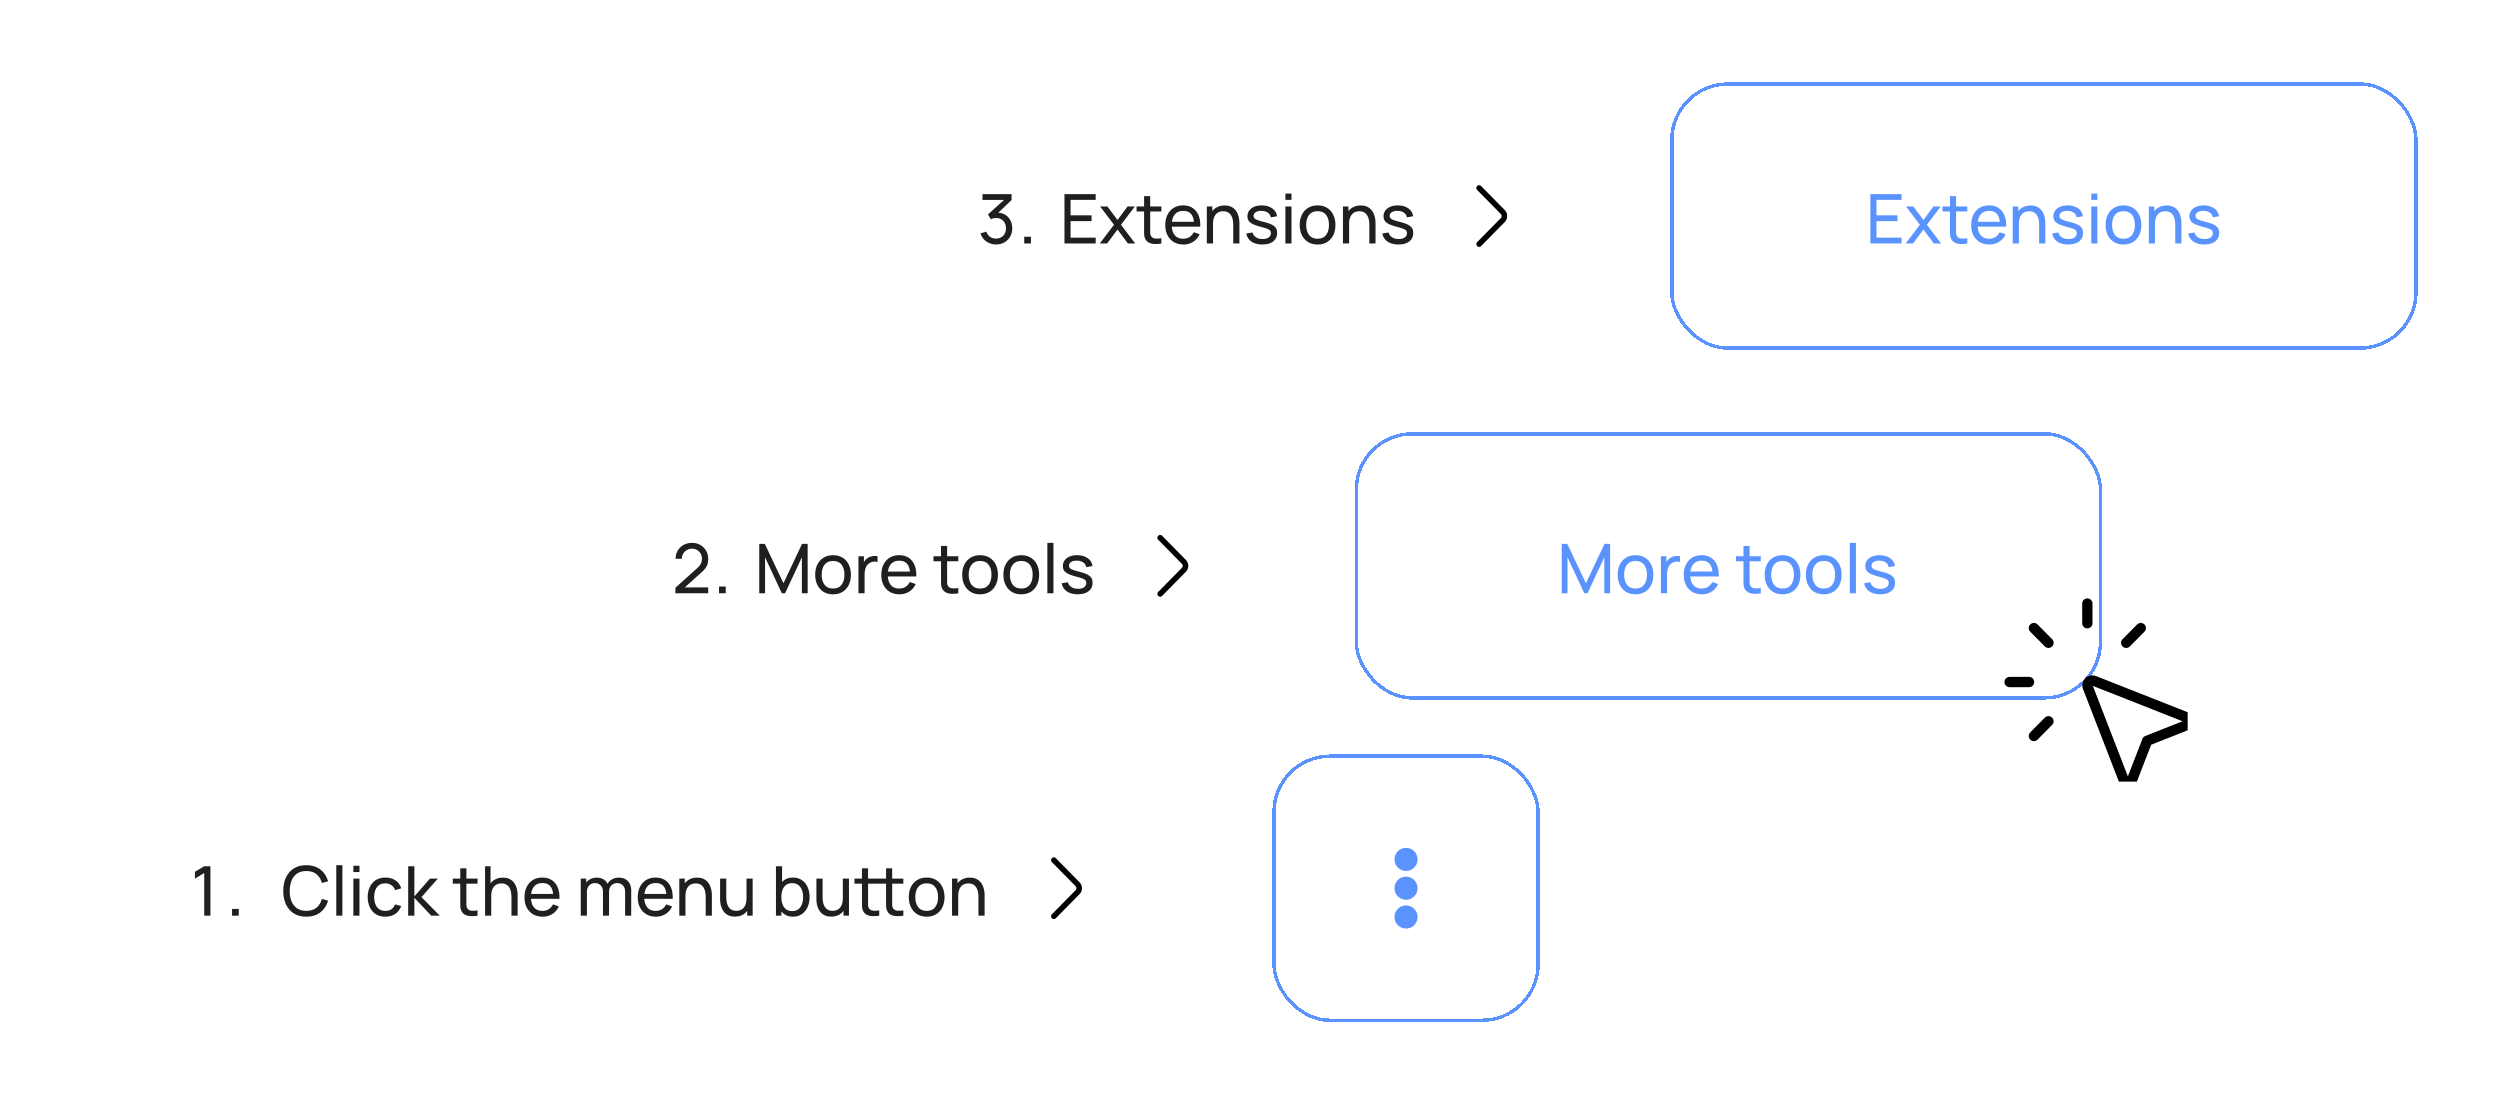 <svg width="729" height="322" fill="none" xmlns="http://www.w3.org/2000/svg"><g filter="url(#a)"><rect x="24" y="216" width="323" height="78" rx="24" fill="#fff" shape-rendering="crispEdges"/><path d="M59.55 263v-12.43l-2.71 1.64v-1.99l2.71-1.62h1.81V263h-1.81Zm8.113 0v-1.96h1.96V263h-1.96Zm21.66.3c-1.432 0-2.65-.317-3.65-.95s-1.762-1.513-2.29-2.64c-.52-1.127-.78-2.43-.78-3.91s.26-2.783.78-3.91c.528-1.127 1.29-2.007 2.29-2.64s2.218-.95 3.65-.95c1.668 0 3.038.423 4.11 1.27 1.08.847 1.824 1.987 2.23 3.42l-1.81.48c-.292-1.073-.816-1.92-1.57-2.54-.752-.62-1.74-.93-2.96-.93-1.072 0-1.966.243-2.68.73-.712.487-1.25 1.167-1.61 2.04-.36.867-.542 1.877-.55 3.03-.006 1.147.17 2.157.53 3.03.36.867.9 1.547 1.62 2.04.72.487 1.618.73 2.69.73 1.22 0 2.208-.31 2.96-.93.754-.627 1.278-1.473 1.57-2.54l1.81.48c-.406 1.427-1.15 2.567-2.23 3.42-1.072.847-2.442 1.27-4.11 1.27Zm8.734-.3v-14.7h1.78V263h-1.78Zm4.981-12.71v-1.84h1.78v1.84h-1.78Zm0 12.71v-10.8h1.78V263h-1.78Zm9.33.3c-1.093 0-2.023-.243-2.79-.73-.76-.493-1.34-1.17-1.74-2.03-.4-.86-.607-1.84-.62-2.94.013-1.127.223-2.117.63-2.97.413-.86 1.003-1.53 1.77-2.01.767-.48 1.69-.72 2.77-.72 1.14 0 2.12.28 2.94.84a4.042 4.042 0 0 1 1.66 2.3l-1.76.53c-.227-.627-.597-1.113-1.11-1.46-.507-.347-1.09-.52-1.75-.52-.74 0-1.35.173-1.83.52-.48.34-.837.813-1.07 1.42-.233.6-.353 1.29-.36 2.07.013 1.2.29 2.17.83 2.91.547.733 1.357 1.1 2.43 1.1.707 0 1.293-.16 1.76-.48.467-.327.82-.797 1.06-1.41l1.8.47c-.373 1.007-.957 1.777-1.75 2.31-.793.533-1.75.8-2.87.8Zm6.651-.3.01-14.4h1.8v8.8l4.53-5.2h2.31l-4.77 5.4 5.33 5.4h-2.49l-4.91-5.2v5.2h-1.81Zm20.239 0a7.968 7.968 0 0 1-1.9.15c-.62-.02-1.173-.143-1.66-.37a2.38 2.38 0 0 1-1.11-1.08 3.204 3.204 0 0 1-.35-1.29 50.83 50.83 0 0 1-.02-1.49v-9.72h1.78v9.64c0 .44.003.817.01 1.13.013.313.083.583.21.81.24.427.62.677 1.14.75.527.073 1.16.053 1.9-.06V263Zm-7.23-9.33v-1.47h7.23v1.47h-7.23Zm17.113 9.33v-5.41c0-.513-.047-1.007-.14-1.48a3.732 3.732 0 0 0-.47-1.27c-.22-.38-.52-.68-.9-.9-.374-.22-.847-.33-1.42-.33-.447 0-.854.077-1.22.23-.36.147-.67.373-.93.68-.26.307-.464.693-.61 1.16-.14.46-.21 1.003-.21 1.63l-1.17-.36c0-1.047.186-1.943.56-2.69.38-.753.91-1.33 1.59-1.73.686-.407 1.493-.61 2.42-.61.7 0 1.296.11 1.79.33.493.22.903.513 1.23.88.326.36.583.767.77 1.22.186.447.316.903.39 1.37.08.46.12.897.12 1.31V263h-1.8Zm-7.7 0v-14.4h1.6v7.95h.2V263h-1.8Zm16.78.3c-1.06 0-1.987-.233-2.78-.7a4.9 4.9 0 0 1-1.84-1.97c-.44-.847-.66-1.833-.66-2.96 0-1.18.216-2.2.65-3.06.433-.867 1.036-1.533 1.81-2 .78-.473 1.693-.71 2.74-.71 1.086 0 2.01.25 2.77.75.766.5 1.34 1.213 1.72 2.14.386.927.553 2.03.5 3.31h-1.8v-.64c-.02-1.327-.29-2.317-.81-2.97-.52-.66-1.294-.99-2.32-.99-1.1 0-1.937.353-2.51 1.06-.574.707-.86 1.72-.86 3.04 0 1.273.286 2.26.86 2.96.573.7 1.39 1.05 2.45 1.05.713 0 1.333-.163 1.86-.49.526-.327.94-.797 1.24-1.41l1.71.59c-.42.953-1.054 1.693-1.9 2.22-.84.52-1.784.78-2.83.78Zm-3.99-5.2v-1.43h7.98v1.43h-7.98Zm28.04 4.9.01-6.91c0-.807-.217-1.437-.65-1.89-.427-.46-.983-.69-1.67-.69-.4 0-.78.093-1.14.28-.36.18-.653.467-.88.86-.227.387-.34.883-.34 1.49l-.94-.38c-.013-.767.143-1.437.47-2.01.333-.58.787-1.03 1.36-1.35.573-.32 1.22-.48 1.94-.48 1.127 0 2.013.343 2.66 1.03.647.68.97 1.597.97 2.75l-.01 7.3h-1.78Zm-12.92 0v-10.8h1.59v2.89h.2V263h-1.79Zm6.47 0 .01-6.84c0-.827-.213-1.473-.64-1.94-.427-.473-.993-.71-1.7-.71-.7 0-1.267.24-1.7.72-.433.48-.65 1.117-.65 1.91l-.94-.56c0-.7.167-1.327.5-1.88a3.54 3.54 0 0 1 1.36-1.3c.573-.32 1.223-.48 1.95-.48.727 0 1.36.153 1.9.46.54.307.957.747 1.25 1.32.293.567.44 1.243.44 2.03l-.01 7.27h-1.77Zm15.427.3c-1.06 0-1.987-.233-2.78-.7a4.9 4.9 0 0 1-1.84-1.97c-.44-.847-.66-1.833-.66-2.96 0-1.18.217-2.2.65-3.06.433-.867 1.037-1.533 1.81-2 .78-.473 1.693-.71 2.74-.71 1.087 0 2.01.25 2.77.75.767.5 1.34 1.213 1.72 2.14.387.927.553 2.03.5 3.31h-1.8v-.64c-.02-1.327-.29-2.317-.81-2.97-.52-.66-1.293-.99-2.32-.99-1.1 0-1.937.353-2.51 1.06-.573.707-.86 1.72-.86 3.04 0 1.273.287 2.26.86 2.96.573.7 1.39 1.05 2.45 1.05.713 0 1.333-.163 1.86-.49.527-.327.94-.797 1.24-1.41l1.71.59c-.42.953-1.053 1.693-1.9 2.22-.84.52-1.783.78-2.83.78Zm-3.99-5.2v-1.43h7.98v1.43h-7.98Zm18.523 4.9v-5.41c0-.513-.046-1.007-.14-1.48a3.69 3.69 0 0 0-.47-1.27c-.22-.38-.52-.68-.9-.9-.373-.22-.846-.33-1.42-.33-.446 0-.853.077-1.22.23-.36.147-.67.373-.93.68-.26.307-.463.693-.61 1.16-.14.46-.21 1.003-.21 1.63l-1.17-.36c0-1.047.187-1.943.56-2.69.38-.753.91-1.33 1.59-1.73.687-.407 1.494-.61 2.42-.61.7 0 1.297.11 1.79.33.494.22.904.513 1.23.88.327.36.584.767.77 1.22.187.447.317.903.39 1.37.08.46.12.897.12 1.31V263h-1.8Zm-7.7 0v-10.8h1.6v2.89h.2V263h-1.8Zm16.2.28c-.693 0-1.29-.11-1.79-.33a3.566 3.566 0 0 1-1.23-.88 4.36 4.36 0 0 1-.77-1.22 6.344 6.344 0 0 1-.4-1.37 8.507 8.507 0 0 1-.11-1.31v-5.97h1.8v5.41c0 .507.047.997.14 1.47.094.473.25.9.47 1.28.227.38.527.68.9.9.38.22.854.33 1.42.33.447 0 .854-.077 1.22-.23.367-.153.68-.38.94-.68.26-.307.46-.693.6-1.16.14-.467.21-1.01.21-1.63l1.17.36c0 1.04-.19 1.937-.57 2.69a4.067 4.067 0 0 1-1.59 1.74c-.68.4-1.483.6-2.41.6Zm3.6-.28v-2.89h-.2v-7.91h1.79V263h-1.59Zm13.354.3c-1.013 0-1.867-.25-2.56-.75-.693-.507-1.22-1.19-1.58-2.05-.353-.867-.53-1.837-.53-2.91 0-1.087.177-2.06.53-2.92.36-.86.887-1.537 1.58-2.03.7-.493 1.557-.74 2.57-.74 1 0 1.86.25 2.58.75.727.493 1.283 1.17 1.67 2.03.387.86.58 1.83.58 2.91s-.193 2.05-.58 2.91c-.387.86-.943 1.543-1.67 2.05-.72.5-1.583.75-2.59.75Zm-4.97-.3v-14.4h1.79v6.45h-.2V263h-1.59Zm4.75-1.33c.713 0 1.303-.18 1.77-.54.467-.36.817-.847 1.05-1.46.233-.62.35-1.313.35-2.08 0-.76-.117-1.447-.35-2.06-.227-.613-.58-1.1-1.06-1.46-.473-.36-1.077-.54-1.81-.54-.7 0-1.28.173-1.74.52-.46.34-.803.817-1.03 1.43-.227.607-.34 1.31-.34 2.11 0 .787.11 1.49.33 2.11.227.613.573 1.097 1.04 1.45.467.347 1.063.52 1.79.52Zm11.352 1.61c-.693 0-1.29-.11-1.79-.33a3.566 3.566 0 0 1-1.23-.88 4.36 4.36 0 0 1-.77-1.22 6.344 6.344 0 0 1-.4-1.37 8.507 8.507 0 0 1-.11-1.31v-5.97h1.8v5.41c0 .507.047.997.14 1.47.094.473.25.9.47 1.28.227.38.527.68.9.9.38.22.854.33 1.42.33.447 0 .854-.077 1.22-.23.367-.153.68-.38.94-.68.26-.307.46-.693.6-1.16.14-.467.21-1.01.21-1.63l1.17.36c0 1.04-.19 1.937-.57 2.69a4.067 4.067 0 0 1-1.59 1.74c-.68.4-1.483.6-2.41.6Zm3.6-.28v-2.89h-.2v-7.91h1.79V263h-1.59Zm10.42 0a7.968 7.968 0 0 1-1.9.15c-.62-.02-1.173-.143-1.66-.37a2.38 2.38 0 0 1-1.11-1.08 3.204 3.204 0 0 1-.35-1.29 50.83 50.83 0 0 1-.02-1.49v-9.72h1.78v9.64c0 .44.003.817.01 1.13.013.313.083.583.21.81.24.427.62.677 1.14.75.527.073 1.16.053 1.9-.06V263Zm-7.23-9.33v-1.47h7.23v1.47h-7.23Zm14.26 9.33a7.968 7.968 0 0 1-1.9.15c-.62-.02-1.173-.143-1.66-.37a2.38 2.38 0 0 1-1.11-1.08 3.204 3.204 0 0 1-.35-1.29 50.83 50.83 0 0 1-.02-1.49v-9.72h1.78v9.64c0 .44.003.817.01 1.13.013.313.083.583.21.81.24.427.62.677 1.14.75.527.073 1.16.053 1.9-.06V263Zm-7.23-9.33v-1.47h7.23v1.47h-7.23Zm14.024 9.63c-1.073 0-2-.243-2.78-.73a4.842 4.842 0 0 1-1.79-2.02c-.42-.86-.63-1.847-.63-2.96 0-1.133.213-2.127.64-2.98.427-.853 1.03-1.517 1.81-1.99.78-.48 1.697-.72 2.75-.72 1.08 0 2.01.243 2.79.73.78.48 1.377 1.15 1.79 2.01.42.853.63 1.837.63 2.95 0 1.127-.21 2.12-.63 2.98a4.832 4.832 0 0 1-1.8 2.01c-.78.48-1.707.72-2.78.72Zm0-1.69c1.12 0 1.953-.373 2.5-1.12.547-.747.82-1.713.82-2.9 0-1.22-.277-2.19-.83-2.91-.553-.727-1.383-1.09-2.49-1.09-.753 0-1.373.17-1.86.51-.487.34-.85.81-1.09 1.41-.24.6-.36 1.293-.36 2.08 0 1.213.28 2.187.84 2.92.56.733 1.383 1.1 2.47 1.1Zm15.102 1.39v-5.41c0-.513-.047-1.007-.14-1.48a3.732 3.732 0 0 0-.47-1.27c-.22-.38-.52-.68-.9-.9-.374-.22-.847-.33-1.42-.33-.447 0-.854.077-1.22.23-.36.147-.67.373-.93.68-.26.307-.464.693-.61 1.16-.14.46-.21 1.003-.21 1.63l-1.17-.36c0-1.047.186-1.943.56-2.69.38-.753.91-1.33 1.59-1.73.686-.407 1.493-.61 2.42-.61.7 0 1.296.11 1.79.33.493.22.903.513 1.23.88.326.36.583.767.77 1.22.186.447.316.903.39 1.37.08.46.12.897.12 1.31V263h-1.8Zm-7.7 0v-10.8h1.6v2.89h.2V263h-1.8Z" fill="#1F1F1F"/><path d="m306.736 247.396 6.916 7.028a.817.817 0 0 1 0 1.152l-6.915 7.027a.826.826 0 0 0 .26 1.334.783.783 0 0 0 .618 0 .8.8 0 0 0 .261-.177l6.915-7.026a2.478 2.478 0 0 0 0-3.468l-6.915-7.026a.802.802 0 0 0-.88-.178.823.823 0 0 0-.26 1.334Z" fill="#000"/></g><g filter="url(#b)"><rect x="371" y="216" width="78" height="78" rx="16.8" fill="#fff" shape-rendering="crispEdges"/><rect x="371.5" y="216.5" width="77" height="77" rx="16.3" stroke="#5A93FE" shape-rendering="crispEdges"/><path d="M410 266.76a3.36 3.36 0 1 0 0-6.72 3.36 3.36 0 0 0 0 6.72ZM410 258.36a3.36 3.36 0 1 0 0-6.72 3.36 3.36 0 0 0 0 6.72ZM410 249.96a3.36 3.36 0 1 0 0-6.72 3.36 3.36 0 0 0 0 6.72Z" fill="#5A93FE"/></g><g filter="url(#c)"><rect x="166" y="122" width="212" height="78" rx="24" fill="#fff" shape-rendering="crispEdges"/><path d="m196.94 168.99.01-1.6 6.39-5.75c.534-.48.89-.933 1.07-1.36.187-.433.28-.877.28-1.33 0-.553-.126-1.053-.38-1.5a2.83 2.83 0 0 0-1.04-1.06 2.818 2.818 0 0 0-1.48-.39c-.573 0-1.083.137-1.53.41a2.97 2.97 0 0 0-1.06 1.07 2.844 2.844 0 0 0-.37 1.46h-1.82c0-.907.21-1.707.63-2.4.42-.7.99-1.247 1.71-1.64.727-.4 1.55-.6 2.47-.6.894 0 1.694.207 2.4.62a4.455 4.455 0 0 1 1.67 1.67c.414.7.62 1.493.62 2.38 0 .627-.08 1.17-.24 1.63a3.93 3.93 0 0 1-.72 1.28c-.326.387-.736.8-1.23 1.24l-5.31 4.77-.23-.6h7.73v1.7h-9.57Zm12.723.01v-1.96h1.96V169h-1.96Zm11.737 0v-14.4h1.62l5.44 11.47 5.41-11.47h1.64v14.39h-1.69v-10.48L228.93 169h-.95l-4.89-10.49V169h-1.69Zm21.514.3c-1.073 0-2-.243-2.78-.73a4.842 4.842 0 0 1-1.79-2.02c-.42-.86-.63-1.847-.63-2.96 0-1.133.213-2.127.64-2.98.427-.853 1.03-1.517 1.81-1.99.78-.48 1.697-.72 2.75-.72 1.08 0 2.01.243 2.79.73.78.48 1.377 1.15 1.79 2.01.42.853.63 1.837.63 2.95 0 1.127-.21 2.12-.63 2.98a4.832 4.832 0 0 1-1.8 2.01c-.78.48-1.707.72-2.78.72Zm0-1.69c1.12 0 1.953-.373 2.5-1.12.547-.747.82-1.713.82-2.9 0-1.22-.277-2.19-.83-2.91-.553-.727-1.383-1.09-2.49-1.09-.753 0-1.373.17-1.86.51-.487.34-.85.81-1.09 1.41-.24.6-.36 1.293-.36 2.08 0 1.213.28 2.187.84 2.92.56.733 1.383 1.1 2.47 1.1Zm7.412 1.39v-10.8h1.59v2.61l-.26-.34c.126-.333.29-.64.49-.92.206-.28.436-.51.69-.69.28-.227.596-.4.95-.52a4.02 4.02 0 0 1 1.08-.21 3.47 3.47 0 0 1 1.03.07v1.67a3.37 3.37 0 0 0-1.23-.08 2.5 2.5 0 0 0-1.24.49 2.67 2.67 0 0 0-.81.9 3.887 3.887 0 0 0-.39 1.15c-.074.407-.11.823-.11 1.25V169h-1.79Zm11.945.3c-1.06 0-1.986-.233-2.78-.7a4.906 4.906 0 0 1-1.84-1.97c-.44-.847-.66-1.833-.66-2.96 0-1.18.217-2.2.65-3.06.434-.867 1.037-1.533 1.81-2 .78-.473 1.694-.71 2.74-.71 1.087 0 2.01.25 2.77.75.767.5 1.34 1.213 1.72 2.14.387.927.554 2.03.5 3.31h-1.8v-.64c-.02-1.327-.29-2.317-.81-2.97-.52-.66-1.293-.99-2.32-.99-1.1 0-1.936.353-2.51 1.06-.573.707-.86 1.72-.86 3.04 0 1.273.287 2.26.86 2.96.574.7 1.39 1.05 2.45 1.05.714 0 1.334-.163 1.86-.49.527-.327.94-.797 1.24-1.41l1.71.59c-.42.953-1.053 1.693-1.9 2.22-.84.52-1.783.78-2.83.78Zm-3.99-5.2v-1.43h7.98v1.43h-7.98Zm21.161 4.9a7.972 7.972 0 0 1-1.9.15c-.62-.02-1.174-.143-1.66-.37a2.38 2.38 0 0 1-1.11-1.08 3.188 3.188 0 0 1-.35-1.29c-.014-.44-.02-.937-.02-1.49v-9.72h1.78v9.64c0 .44.003.817.01 1.13.013.313.083.583.21.81.24.427.62.677 1.14.75.526.073 1.16.053 1.9-.06V169Zm-7.23-9.33v-1.47h7.23v1.47h-7.23Zm13.573 9.63c-1.073 0-2-.243-2.78-.73a4.842 4.842 0 0 1-1.79-2.02c-.42-.86-.63-1.847-.63-2.96 0-1.133.213-2.127.64-2.98.427-.853 1.03-1.517 1.81-1.99.78-.48 1.697-.72 2.75-.72 1.08 0 2.01.243 2.79.73.78.48 1.377 1.15 1.79 2.01.42.853.63 1.837.63 2.95 0 1.127-.21 2.12-.63 2.98a4.832 4.832 0 0 1-1.8 2.01c-.78.48-1.707.72-2.78.72Zm0-1.69c1.12 0 1.953-.373 2.5-1.12.547-.747.82-1.713.82-2.9 0-1.22-.277-2.19-.83-2.91-.553-.727-1.383-1.09-2.49-1.09-.753 0-1.373.17-1.86.51-.487.34-.85.81-1.09 1.41-.24.6-.36 1.293-.36 2.08 0 1.213.28 2.187.84 2.92.56.733 1.383 1.1 2.47 1.1Zm12.012 1.69c-1.073 0-2-.243-2.78-.73a4.842 4.842 0 0 1-1.79-2.02c-.42-.86-.63-1.847-.63-2.96 0-1.133.213-2.127.64-2.98.427-.853 1.03-1.517 1.81-1.99.78-.48 1.697-.72 2.75-.72 1.08 0 2.01.243 2.79.73.78.48 1.377 1.15 1.79 2.01.42.853.63 1.837.63 2.95 0 1.127-.21 2.12-.63 2.98a4.832 4.832 0 0 1-1.8 2.01c-.78.48-1.707.72-2.78.72Zm0-1.69c1.12 0 1.953-.373 2.5-1.12.547-.747.82-1.713.82-2.9 0-1.22-.277-2.19-.83-2.91-.553-.727-1.383-1.09-2.49-1.09-.753 0-1.373.17-1.86.51-.487.34-.85.81-1.09 1.41-.24.6-.36 1.293-.36 2.08 0 1.213.28 2.187.84 2.92.56.733 1.383 1.1 2.47 1.1Zm7.612 1.39v-14.7h1.78V169h-1.78Zm8.86.29c-1.287 0-2.343-.28-3.17-.84-.82-.567-1.323-1.357-1.51-2.37l1.82-.29c.147.587.483 1.053 1.01 1.4.527.34 1.18.51 1.96.51.74 0 1.32-.153 1.74-.46.42-.307.63-.723.63-1.25 0-.307-.07-.553-.21-.74-.14-.193-.43-.373-.87-.54-.433-.167-1.09-.367-1.97-.6-.953-.253-1.703-.517-2.25-.79-.547-.273-.937-.59-1.17-.95-.233-.36-.35-.797-.35-1.31 0-.633.173-1.187.52-1.66.347-.48.83-.85 1.45-1.11.627-.26 1.353-.39 2.18-.39.82 0 1.553.13 2.2.39.647.26 1.167.63 1.56 1.11.4.473.637 1.027.71 1.66l-1.82.33a1.965 1.965 0 0 0-.84-1.37c-.467-.333-1.07-.51-1.81-.53-.7-.027-1.27.097-1.71.37-.433.273-.65.643-.65 1.11 0 .26.08.483.24.67.167.187.47.363.91.53.447.167 1.093.357 1.94.57.953.24 1.703.503 2.25.79.553.28.947.613 1.18 1 .233.38.35.85.35 1.41 0 1.04-.383 1.86-1.15 2.46-.767.593-1.823.89-3.17.89Z" fill="#1F1F1F"/><path d="m337.736 153.396 6.916 7.028a.817.817 0 0 1 0 1.152l-6.915 7.027a.826.826 0 0 0 .26 1.334.783.783 0 0 0 .618 0 .8.8 0 0 0 .261-.177l6.915-7.026a2.478 2.478 0 0 0 0-3.468l-6.915-7.026a.802.802 0 0 0-.88-.178.823.823 0 0 0-.26 1.334Z" fill="#000"/></g><g filter="url(#d)"><rect x="395" y="122" width="218" height="78" rx="16.8" fill="#fff" shape-rendering="crispEdges"/><rect x="395.5" y="122.5" width="217" height="77" rx="16.3" stroke="#5A93FE" shape-rendering="crispEdges"/><path d="M455.4 169v-14.4h1.62l5.44 11.47 5.41-11.47h1.64v14.39h-1.69v-10.48L462.93 169h-.95l-4.89-10.49V169h-1.69Zm21.514.3c-1.073 0-2-.243-2.78-.73a4.842 4.842 0 0 1-1.79-2.02c-.42-.86-.63-1.847-.63-2.96 0-1.133.213-2.127.64-2.98.427-.853 1.03-1.517 1.81-1.99.78-.48 1.697-.72 2.75-.72 1.08 0 2.01.243 2.79.73.78.48 1.377 1.15 1.79 2.01.42.853.63 1.837.63 2.95 0 1.127-.21 2.12-.63 2.98a4.832 4.832 0 0 1-1.8 2.01c-.78.48-1.707.72-2.78.72Zm0-1.69c1.12 0 1.953-.373 2.5-1.12.547-.747.82-1.713.82-2.9 0-1.22-.277-2.19-.83-2.91-.553-.727-1.383-1.09-2.49-1.09-.753 0-1.373.17-1.86.51-.487.34-.85.81-1.09 1.41-.24.6-.36 1.293-.36 2.08 0 1.213.28 2.187.84 2.92.56.733 1.383 1.1 2.47 1.1Zm7.412 1.39v-10.8h1.59v2.61l-.26-.34c.126-.333.29-.64.49-.92.206-.28.436-.51.69-.69.28-.227.596-.4.95-.52a4.02 4.02 0 0 1 1.08-.21 3.47 3.47 0 0 1 1.03.07v1.67a3.37 3.37 0 0 0-1.23-.08 2.5 2.5 0 0 0-1.24.49 2.67 2.67 0 0 0-.81.9 3.887 3.887 0 0 0-.39 1.15c-.074.407-.11.823-.11 1.25V169h-1.79Zm11.945.3c-1.06 0-1.986-.233-2.78-.7a4.906 4.906 0 0 1-1.84-1.97c-.44-.847-.66-1.833-.66-2.96 0-1.18.217-2.2.65-3.06.434-.867 1.037-1.533 1.81-2 .78-.473 1.694-.71 2.74-.71 1.087 0 2.01.25 2.77.75.767.5 1.34 1.213 1.72 2.14.387.927.554 2.03.5 3.31h-1.8v-.64c-.02-1.327-.29-2.317-.81-2.97-.52-.66-1.293-.99-2.32-.99-1.1 0-1.936.353-2.51 1.06-.573.707-.86 1.72-.86 3.04 0 1.273.287 2.26.86 2.96.574.7 1.39 1.05 2.45 1.05.714 0 1.334-.163 1.86-.49.527-.327.94-.797 1.24-1.41l1.71.59c-.42.953-1.053 1.693-1.9 2.22-.84.52-1.783.78-2.83.78Zm-3.99-5.2v-1.43h7.98v1.43h-7.98Zm21.161 4.9a7.972 7.972 0 0 1-1.9.15c-.62-.02-1.174-.143-1.66-.37a2.38 2.38 0 0 1-1.11-1.08 3.188 3.188 0 0 1-.35-1.29c-.014-.44-.02-.937-.02-1.49v-9.72h1.78v9.64c0 .44.003.817.01 1.13.013.313.083.583.21.81.24.427.62.677 1.14.75.526.073 1.16.053 1.9-.06V169Zm-7.23-9.33v-1.47h7.23v1.47h-7.23Zm13.573 9.63c-1.073 0-2-.243-2.78-.73a4.842 4.842 0 0 1-1.79-2.02c-.42-.86-.63-1.847-.63-2.96 0-1.133.213-2.127.64-2.98.427-.853 1.03-1.517 1.81-1.99.78-.48 1.697-.72 2.75-.72 1.08 0 2.01.243 2.79.73.78.48 1.377 1.15 1.79 2.01.42.853.63 1.837.63 2.95 0 1.127-.21 2.12-.63 2.98a4.832 4.832 0 0 1-1.8 2.01c-.78.48-1.707.72-2.78.72Zm0-1.69c1.12 0 1.953-.373 2.5-1.12.547-.747.82-1.713.82-2.9 0-1.22-.277-2.19-.83-2.91-.553-.727-1.383-1.09-2.49-1.09-.753 0-1.373.17-1.86.51-.487.34-.85.81-1.09 1.41-.24.6-.36 1.293-.36 2.08 0 1.213.28 2.187.84 2.92.56.733 1.383 1.1 2.47 1.1Zm12.012 1.69c-1.073 0-2-.243-2.78-.73a4.842 4.842 0 0 1-1.79-2.02c-.42-.86-.63-1.847-.63-2.96 0-1.133.213-2.127.64-2.98.427-.853 1.03-1.517 1.81-1.99.78-.48 1.697-.72 2.75-.72 1.08 0 2.01.243 2.79.73.78.48 1.377 1.15 1.79 2.01.42.853.63 1.837.63 2.95 0 1.127-.21 2.12-.63 2.98a4.832 4.832 0 0 1-1.8 2.01c-.78.48-1.707.72-2.78.72Zm0-1.69c1.12 0 1.953-.373 2.5-1.12.547-.747.82-1.713.82-2.9 0-1.22-.277-2.19-.83-2.91-.553-.727-1.383-1.09-2.49-1.09-.753 0-1.373.17-1.86.51-.487.34-.85.81-1.09 1.41-.24.6-.36 1.293-.36 2.08 0 1.213.28 2.187.84 2.92.56.733 1.383 1.1 2.47 1.1Zm7.612 1.39v-14.7h1.78V169h-1.78Zm8.86.29c-1.287 0-2.343-.28-3.17-.84-.82-.567-1.323-1.357-1.51-2.37l1.82-.29c.147.587.483 1.053 1.01 1.4.527.34 1.18.51 1.96.51.74 0 1.32-.153 1.74-.46.42-.307.63-.723.63-1.25 0-.307-.07-.553-.21-.74-.14-.193-.43-.373-.87-.54-.433-.167-1.09-.367-1.97-.6-.953-.253-1.703-.517-2.25-.79-.547-.273-.937-.59-1.17-.95-.233-.36-.35-.797-.35-1.31 0-.633.173-1.187.52-1.66.347-.48.83-.85 1.45-1.11.627-.26 1.353-.39 2.18-.39.82 0 1.553.13 2.2.39.647.26 1.167.63 1.56 1.11.4.473.637 1.027.71 1.66l-1.82.33a1.965 1.965 0 0 0-.84-1.37c-.467-.333-1.07-.51-1.81-.53-.7-.027-1.27.097-1.71.37-.433.273-.65.643-.65 1.11 0 .26.08.483.24.67.167.187.47.363.91.53.447.167 1.093.357 1.94.57.953.24 1.703.503 2.25.79.553.28.947.613 1.18 1 .233.38.35.85.35 1.41 0 1.04-.383 1.86-1.15 2.46-.767.593-1.823.89-3.17.89Z" fill="#5A93FE"/></g><g filter="url(#e)"><rect x="255" y="20" width="216" height="78" rx="24" fill="#fff" shape-rendering="crispEdges"/><path d="M290.47 67.28a5.05 5.05 0 0 1-1.99-.39 4.72 4.72 0 0 1-1.59-1.12 4.555 4.555 0 0 1-.97-1.73l1.71-.49c.22.667.587 1.173 1.1 1.52.514.347 1.09.517 1.73.51.587-.013 1.094-.147 1.52-.4.434-.26.767-.613 1-1.06.24-.447.36-.963.36-1.55 0-.893-.266-1.617-.8-2.17-.533-.56-1.233-.84-2.1-.84a3.32 3.32 0 0 0-1.49.38l-.86-1.41 5.34-4.83.23.6h-7.17v-1.7h8.49v1.71l-4.55 4.36-.02-.63c.954-.067 1.787.09 2.5.47.714.38 1.267.923 1.66 1.63.4.707.6 1.517.6 2.43 0 .92-.206 1.733-.62 2.44a4.532 4.532 0 0 1-1.68 1.67c-.706.4-1.506.6-2.4.6Zm8.193-.28v-1.96h1.96V67h-1.96Zm11.737 0V52.6h9.1v1.69h-7.32v4.51h6.12v1.69h-6.12v4.82h7.32V67h-9.1Zm10.304 0 4.13-5.46-4.04-5.34h2.12l2.96 3.96 2.93-3.96h2.12l-4.04 5.34 4.14 5.46h-2.13l-3.02-4.08-3.04 4.08h-2.13Zm17.953 0a8.003 8.003 0 0 1-1.9.15c-.62-.02-1.174-.143-1.66-.37a2.383 2.383 0 0 1-1.11-1.08 3.185 3.185 0 0 1-.35-1.29c-.014-.44-.02-.937-.02-1.49V53.2h1.78v9.64c0 .44.003.817.01 1.13.013.313.083.583.21.81.24.427.62.677 1.14.75.526.073 1.16.053 1.9-.06V67Zm-7.23-9.33V56.2h7.23v1.47h-7.23Zm13.653 9.63c-1.06 0-1.987-.233-2.78-.7a4.901 4.901 0 0 1-1.84-1.97c-.44-.847-.66-1.833-.66-2.96 0-1.18.217-2.2.65-3.06.433-.867 1.037-1.533 1.81-2 .78-.473 1.693-.71 2.74-.71 1.087 0 2.01.25 2.77.75.767.5 1.34 1.213 1.72 2.14.387.927.553 2.03.5 3.31h-1.8v-.64c-.02-1.327-.29-2.317-.81-2.97-.52-.66-1.293-.99-2.32-.99-1.1 0-1.937.353-2.51 1.06-.573.707-.86 1.72-.86 3.04 0 1.273.287 2.26.86 2.96.573.7 1.39 1.05 2.45 1.05.713 0 1.333-.163 1.86-.49.527-.327.94-.797 1.24-1.41l1.71.59c-.42.953-1.053 1.693-1.9 2.22-.84.52-1.783.78-2.83.78Zm-3.99-5.2v-1.43h7.98v1.43h-7.98Zm18.523 4.9v-5.41c0-.513-.046-1.007-.14-1.48a3.69 3.69 0 0 0-.47-1.27c-.22-.38-.52-.68-.9-.9-.373-.22-.846-.33-1.42-.33-.446 0-.853.077-1.22.23-.36.147-.67.373-.93.68-.26.307-.463.693-.61 1.16-.14.46-.21 1.003-.21 1.63l-1.17-.36c0-1.047.187-1.943.56-2.69.38-.753.91-1.33 1.59-1.73.687-.407 1.494-.61 2.42-.61.7 0 1.297.11 1.79.33.494.22.904.513 1.23.88.327.36.584.767.77 1.22.187.447.317.903.39 1.37.08.46.12.897.12 1.31V67h-1.8Zm-7.7 0V56.2h1.6v2.89h.2V67h-1.8Zm16.18.29c-1.286 0-2.343-.28-3.17-.84-.82-.567-1.323-1.357-1.51-2.37l1.82-.29c.147.587.484 1.053 1.01 1.4.527.34 1.18.51 1.96.51.74 0 1.32-.153 1.74-.46.42-.307.63-.723.63-1.25 0-.307-.07-.553-.21-.74-.14-.193-.43-.373-.87-.54-.433-.167-1.09-.367-1.97-.6-.953-.253-1.703-.517-2.25-.79-.546-.273-.936-.59-1.17-.95-.233-.36-.35-.797-.35-1.31 0-.633.174-1.187.52-1.66.347-.48.83-.85 1.45-1.11.627-.26 1.354-.39 2.18-.39.82 0 1.554.13 2.2.39.647.26 1.167.63 1.56 1.11.4.473.637 1.027.71 1.66l-1.82.33a1.959 1.959 0 0 0-.84-1.37c-.466-.333-1.07-.51-1.81-.53-.7-.027-1.27.097-1.71.37-.433.273-.65.643-.65 1.11 0 .26.08.483.24.67.167.187.47.363.91.53.447.167 1.094.357 1.94.57.954.24 1.704.503 2.25.79.554.28.947.613 1.18 1 .234.38.35.85.35 1.41 0 1.04-.383 1.86-1.15 2.46-.766.593-1.823.89-3.17.89Zm6.726-13v-1.84h1.78v1.84h-1.78Zm0 12.71V56.2h1.78V67h-1.78Zm9.38.3c-1.073 0-2-.243-2.78-.73a4.84 4.84 0 0 1-1.79-2.02c-.42-.86-.63-1.847-.63-2.96 0-1.133.214-2.127.64-2.98.427-.853 1.03-1.517 1.81-1.99.78-.48 1.697-.72 2.75-.72 1.08 0 2.01.243 2.79.73.78.48 1.377 1.15 1.79 2.01.42.853.63 1.837.63 2.95 0 1.127-.21 2.12-.63 2.98a4.828 4.828 0 0 1-1.8 2.01c-.78.48-1.706.72-2.78.72Zm0-1.69c1.12 0 1.954-.373 2.5-1.12.547-.747.82-1.713.82-2.9 0-1.22-.276-2.19-.83-2.91-.553-.727-1.383-1.09-2.49-1.09-.753 0-1.373.17-1.86.51-.486.34-.85.81-1.09 1.41-.24.6-.36 1.293-.36 2.08 0 1.213.28 2.187.84 2.92.56.733 1.384 1.1 2.47 1.1ZM399.301 67v-5.41c0-.513-.047-1.007-.14-1.48a3.711 3.711 0 0 0-.47-1.27c-.22-.38-.52-.68-.9-.9-.373-.22-.847-.33-1.42-.33-.447 0-.853.077-1.22.23-.36.147-.67.373-.93.68-.26.307-.463.693-.61 1.16-.14.46-.21 1.003-.21 1.63l-1.17-.36c0-1.047.187-1.943.56-2.69.38-.753.91-1.33 1.59-1.73.687-.407 1.493-.61 2.42-.61.7 0 1.297.11 1.79.33.493.22.903.513 1.23.88.327.36.583.767.77 1.22.187.447.317.903.39 1.37.08.46.12.897.12 1.31V67h-1.8Zm-7.7 0V56.2h1.6v2.89h.2V67h-1.8Zm16.18.29c-1.287 0-2.344-.28-3.17-.84-.82-.567-1.324-1.357-1.51-2.37l1.82-.29c.146.587.483 1.053 1.01 1.4.526.34 1.18.51 1.96.51.74 0 1.32-.153 1.74-.46.42-.307.63-.723.63-1.25 0-.307-.07-.553-.21-.74-.14-.193-.43-.373-.87-.54-.434-.167-1.09-.367-1.97-.6-.954-.253-1.704-.517-2.25-.79-.547-.273-.937-.59-1.17-.95-.234-.36-.35-.797-.35-1.31 0-.633.173-1.187.52-1.66.346-.48.83-.85 1.45-1.11.626-.26 1.353-.39 2.18-.39.82 0 1.553.13 2.2.39.646.26 1.166.63 1.56 1.11.4.473.636 1.027.71 1.66l-1.82.33a1.965 1.965 0 0 0-.84-1.37c-.467-.333-1.07-.51-1.81-.53-.7-.027-1.27.097-1.71.37-.434.273-.65.643-.65 1.11 0 .26.08.483.24.67.166.187.47.363.91.53.446.167 1.093.357 1.94.57.953.24 1.703.503 2.25.79.553.28.946.613 1.18 1 .233.38.35.85.35 1.41 0 1.04-.384 1.86-1.15 2.46-.767.593-1.824.89-3.17.89Z" fill="#1F1F1F"/><path d="m430.736 51.396 6.916 7.028a.818.818 0 0 1 0 1.152l-6.915 7.027a.824.824 0 0 0 .26 1.334.797.797 0 0 0 .879-.177l6.915-7.026a2.477 2.477 0 0 0 0-3.468l-6.915-7.026a.806.806 0 0 0-.57-.241.795.795 0 0 0-.57.24.824.824 0 0 0 0 1.157Z" fill="#000"/></g><g filter="url(#f)"><rect x="487" y="20" width="218" height="78" rx="16.8" fill="#fff" shape-rendering="crispEdges"/><rect x="487.5" y="20.5" width="217" height="77" rx="16.3" stroke="#5A93FE" shape-rendering="crispEdges"/><path d="M545.4 67V52.6h9.1v1.69h-7.32v4.51h6.12v1.69h-6.12v4.82h7.32V67h-9.1Zm10.304 0 4.13-5.46-4.04-5.34h2.12l2.96 3.96 2.93-3.96h2.12l-4.04 5.34 4.14 5.46h-2.13l-3.02-4.08-3.04 4.08h-2.13Zm17.953 0a8.003 8.003 0 0 1-1.9.15c-.62-.02-1.174-.143-1.66-.37a2.383 2.383 0 0 1-1.11-1.08 3.185 3.185 0 0 1-.35-1.29c-.014-.44-.02-.937-.02-1.49V53.2h1.78v9.64c0 .44.003.817.01 1.13.013.313.083.583.21.81.24.427.62.677 1.14.75.526.073 1.16.053 1.9-.06V67Zm-7.23-9.33V56.2h7.23v1.47h-7.23Zm13.653 9.63c-1.06 0-1.987-.233-2.78-.7a4.901 4.901 0 0 1-1.84-1.97c-.44-.847-.66-1.833-.66-2.96 0-1.18.217-2.2.65-3.06.433-.867 1.037-1.533 1.81-2 .78-.473 1.693-.71 2.74-.71 1.087 0 2.01.25 2.77.75.767.5 1.34 1.213 1.72 2.14.387.927.553 2.03.5 3.31h-1.8v-.64c-.02-1.327-.29-2.317-.81-2.97-.52-.66-1.293-.99-2.32-.99-1.1 0-1.937.353-2.51 1.06-.573.707-.86 1.72-.86 3.04 0 1.273.287 2.26.86 2.96.573.7 1.39 1.05 2.45 1.05.713 0 1.333-.163 1.86-.49.527-.327.94-.797 1.24-1.41l1.71.59c-.42.953-1.053 1.693-1.9 2.22-.84.52-1.783.78-2.83.78Zm-3.99-5.2v-1.43h7.98v1.43h-7.98Zm18.523 4.9v-5.41c0-.513-.046-1.007-.14-1.48a3.69 3.69 0 0 0-.47-1.27c-.22-.38-.52-.68-.9-.9-.373-.22-.846-.33-1.42-.33-.446 0-.853.077-1.22.23-.36.147-.67.373-.93.68-.26.307-.463.693-.61 1.16-.14.46-.21 1.003-.21 1.63l-1.17-.36c0-1.047.187-1.943.56-2.69.38-.753.91-1.33 1.59-1.73.687-.407 1.494-.61 2.42-.61.7 0 1.297.11 1.79.33.494.22.904.513 1.23.88.327.36.584.767.77 1.22.187.447.317.903.39 1.37.08.46.12.897.12 1.31V67h-1.8Zm-7.7 0V56.2h1.6v2.89h.2V67h-1.8Zm16.18.29c-1.286 0-2.343-.28-3.17-.84-.82-.567-1.323-1.357-1.51-2.37l1.82-.29c.147.587.484 1.053 1.01 1.4.527.34 1.18.51 1.96.51.74 0 1.32-.153 1.74-.46.42-.307.63-.723.63-1.25 0-.307-.07-.553-.21-.74-.14-.193-.43-.373-.87-.54-.433-.167-1.09-.367-1.97-.6-.953-.253-1.703-.517-2.25-.79-.546-.273-.936-.59-1.17-.95-.233-.36-.35-.797-.35-1.31 0-.633.174-1.187.52-1.66.347-.48.83-.85 1.45-1.11.627-.26 1.354-.39 2.18-.39.82 0 1.554.13 2.2.39.647.26 1.167.63 1.56 1.11.4.473.637 1.027.71 1.66l-1.82.33a1.959 1.959 0 0 0-.84-1.37c-.466-.333-1.07-.51-1.81-.53-.7-.027-1.27.097-1.71.37-.433.273-.65.643-.65 1.11 0 .26.08.483.24.67.167.187.47.363.91.53.447.167 1.094.357 1.94.57.954.24 1.704.503 2.25.79.554.28.947.613 1.18 1 .234.38.35.85.35 1.41 0 1.04-.383 1.86-1.15 2.46-.766.593-1.823.89-3.17.89Zm6.726-13v-1.84h1.78v1.84h-1.78Zm0 12.71V56.2h1.78V67h-1.78Zm9.38.3c-1.073 0-2-.243-2.78-.73a4.84 4.84 0 0 1-1.79-2.02c-.42-.86-.63-1.847-.63-2.96 0-1.133.214-2.127.64-2.98.427-.853 1.03-1.517 1.81-1.99.78-.48 1.697-.72 2.75-.72 1.08 0 2.01.243 2.79.73.78.48 1.377 1.15 1.79 2.01.42.853.63 1.837.63 2.95 0 1.127-.21 2.12-.63 2.98a4.828 4.828 0 0 1-1.8 2.01c-.78.48-1.706.72-2.78.72Zm0-1.69c1.12 0 1.954-.373 2.5-1.12.547-.747.82-1.713.82-2.9 0-1.22-.276-2.19-.83-2.91-.553-.727-1.383-1.09-2.49-1.09-.753 0-1.373.17-1.86.51-.486.34-.85.81-1.09 1.41-.24.6-.36 1.293-.36 2.08 0 1.213.28 2.187.84 2.92.56.733 1.384 1.1 2.47 1.1ZM634.301 67v-5.41c0-.513-.047-1.007-.14-1.48a3.711 3.711 0 0 0-.47-1.27c-.22-.38-.52-.68-.9-.9-.373-.22-.847-.33-1.42-.33-.447 0-.853.077-1.22.23-.36.147-.67.373-.93.68-.26.307-.463.693-.61 1.16-.14.46-.21 1.003-.21 1.63l-1.17-.36c0-1.047.187-1.943.56-2.69.38-.753.91-1.33 1.59-1.73.687-.407 1.493-.61 2.42-.61.7 0 1.297.11 1.79.33.493.22.903.513 1.23.88.327.36.583.767.77 1.22.187.447.317.903.39 1.37.08.46.12.897.12 1.31V67h-1.8Zm-7.7 0V56.2h1.6v2.89h.2V67h-1.8Zm16.18.29c-1.287 0-2.344-.28-3.17-.84-.82-.567-1.324-1.357-1.51-2.37l1.82-.29c.146.587.483 1.053 1.01 1.4.526.34 1.18.51 1.96.51.74 0 1.32-.153 1.74-.46.42-.307.63-.723.63-1.25 0-.307-.07-.553-.21-.74-.14-.193-.43-.373-.87-.54-.434-.167-1.09-.367-1.97-.6-.954-.253-1.704-.517-2.25-.79-.547-.273-.937-.59-1.17-.95-.234-.36-.35-.797-.35-1.31 0-.633.173-1.187.52-1.66.346-.48.83-.85 1.45-1.11.626-.26 1.353-.39 2.18-.39.82 0 1.553.13 2.2.39.646.26 1.166.63 1.56 1.11.4.473.636 1.027.71 1.66l-1.82.33a1.965 1.965 0 0 0-.84-1.37c-.467-.333-1.07-.51-1.81-.53-.7-.027-1.27.097-1.71.37-.434.273-.65.643-.65 1.11 0 .26.08.483.24.67.166.187.47.363.91.53.446.167 1.093.357 1.94.57.953.24 1.703.503 2.25.79.553.28.946.613 1.18 1 .233.38.35.85.35 1.41 0 1.04-.384 1.86-1.15 2.46-.767.593-1.824.89-3.17.89Z" fill="#5A93FE"/></g><g clip-path="url(#g)"><path d="m597.335 187.44-4.251-4.289m26.919 4.289 4.25-4.289m-31.171 31.462 4.25-4.291m11.335-28.599V176m-17.002 22.882H586m40.121 17.128 11.029-4.355a1.435 1.435 0 0 0 0-2.663l-26.502-10.454a1.418 1.418 0 0 0-1.523.325 1.423 1.423 0 0 0-.313 1.526l10.358 26.751c.468 1.215 2.168 1.215 2.637 0l4.314-11.13Z" stroke="#000" stroke-width="3" stroke-linecap="round" stroke-linejoin="round"/></g><defs><filter id="a" x="0" y="196" width="371" height="126" filterUnits="userSpaceOnUse" color-interpolation-filters="sRGB"><feFlood flood-opacity="0" result="BackgroundImageFix"/><feColorMatrix in="SourceAlpha" values="0 0 0 0 0 0 0 0 0 0 0 0 0 0 0 0 0 0 127 0" result="hardAlpha"/><feOffset dy="4"/><feGaussianBlur stdDeviation="12"/><feComposite in2="hardAlpha" operator="out"/><feColorMatrix values="0 0 0 0 0.233 0 0 0 0 0.081 0 0 0 0 0.482 0 0 0 0.1 0"/><feBlend in2="BackgroundImageFix" result="effect1_dropShadow_3365_401"/><feBlend in="SourceGraphic" in2="effect1_dropShadow_3365_401" result="shape"/></filter><filter id="b" x="347" y="196" width="126" height="126" filterUnits="userSpaceOnUse" color-interpolation-filters="sRGB"><feFlood flood-opacity="0" result="BackgroundImageFix"/><feColorMatrix in="SourceAlpha" values="0 0 0 0 0 0 0 0 0 0 0 0 0 0 0 0 0 0 127 0" result="hardAlpha"/><feOffset dy="4"/><feGaussianBlur stdDeviation="12"/><feComposite in2="hardAlpha" operator="out"/><feColorMatrix values="0 0 0 0 0.233 0 0 0 0 0.081 0 0 0 0 0.482 0 0 0 0.1 0"/><feBlend in2="BackgroundImageFix" result="effect1_dropShadow_3365_401"/><feBlend in="SourceGraphic" in2="effect1_dropShadow_3365_401" result="shape"/></filter><filter id="c" x="142" y="102" width="260" height="126" filterUnits="userSpaceOnUse" color-interpolation-filters="sRGB"><feFlood flood-opacity="0" result="BackgroundImageFix"/><feColorMatrix in="SourceAlpha" values="0 0 0 0 0 0 0 0 0 0 0 0 0 0 0 0 0 0 127 0" result="hardAlpha"/><feOffset dy="4"/><feGaussianBlur stdDeviation="12"/><feComposite in2="hardAlpha" operator="out"/><feColorMatrix values="0 0 0 0 0.233 0 0 0 0 0.081 0 0 0 0 0.482 0 0 0 0.1 0"/><feBlend in2="BackgroundImageFix" result="effect1_dropShadow_3365_401"/><feBlend in="SourceGraphic" in2="effect1_dropShadow_3365_401" result="shape"/></filter><filter id="d" x="371" y="102" width="266" height="126" filterUnits="userSpaceOnUse" color-interpolation-filters="sRGB"><feFlood flood-opacity="0" result="BackgroundImageFix"/><feColorMatrix in="SourceAlpha" values="0 0 0 0 0 0 0 0 0 0 0 0 0 0 0 0 0 0 127 0" result="hardAlpha"/><feOffset dy="4"/><feGaussianBlur stdDeviation="12"/><feComposite in2="hardAlpha" operator="out"/><feColorMatrix values="0 0 0 0 0.233 0 0 0 0 0.081 0 0 0 0 0.482 0 0 0 0.1 0"/><feBlend in2="BackgroundImageFix" result="effect1_dropShadow_3365_401"/><feBlend in="SourceGraphic" in2="effect1_dropShadow_3365_401" result="shape"/></filter><filter id="e" x="231" y="0" width="264" height="126" filterUnits="userSpaceOnUse" color-interpolation-filters="sRGB"><feFlood flood-opacity="0" result="BackgroundImageFix"/><feColorMatrix in="SourceAlpha" values="0 0 0 0 0 0 0 0 0 0 0 0 0 0 0 0 0 0 127 0" result="hardAlpha"/><feOffset dy="4"/><feGaussianBlur stdDeviation="12"/><feComposite in2="hardAlpha" operator="out"/><feColorMatrix values="0 0 0 0 0.233 0 0 0 0 0.081 0 0 0 0 0.482 0 0 0 0.1 0"/><feBlend in2="BackgroundImageFix" result="effect1_dropShadow_3365_401"/><feBlend in="SourceGraphic" in2="effect1_dropShadow_3365_401" result="shape"/></filter><filter id="f" x="463" y="0" width="266" height="126" filterUnits="userSpaceOnUse" color-interpolation-filters="sRGB"><feFlood flood-opacity="0" result="BackgroundImageFix"/><feColorMatrix in="SourceAlpha" values="0 0 0 0 0 0 0 0 0 0 0 0 0 0 0 0 0 0 127 0" result="hardAlpha"/><feOffset dy="4"/><feGaussianBlur stdDeviation="12"/><feComposite in2="hardAlpha" operator="out"/><feColorMatrix values="0 0 0 0 0.233 0 0 0 0 0.081 0 0 0 0 0.482 0 0 0 0.1 0"/><feBlend in2="BackgroundImageFix" result="effect1_dropShadow_3365_401"/><feBlend in="SourceGraphic" in2="effect1_dropShadow_3365_401" result="shape"/></filter><clipPath id="g"><path fill="#fff" transform="translate(571 161)" d="M0 0h66.923v66.923H0z"/></clipPath></defs></svg>